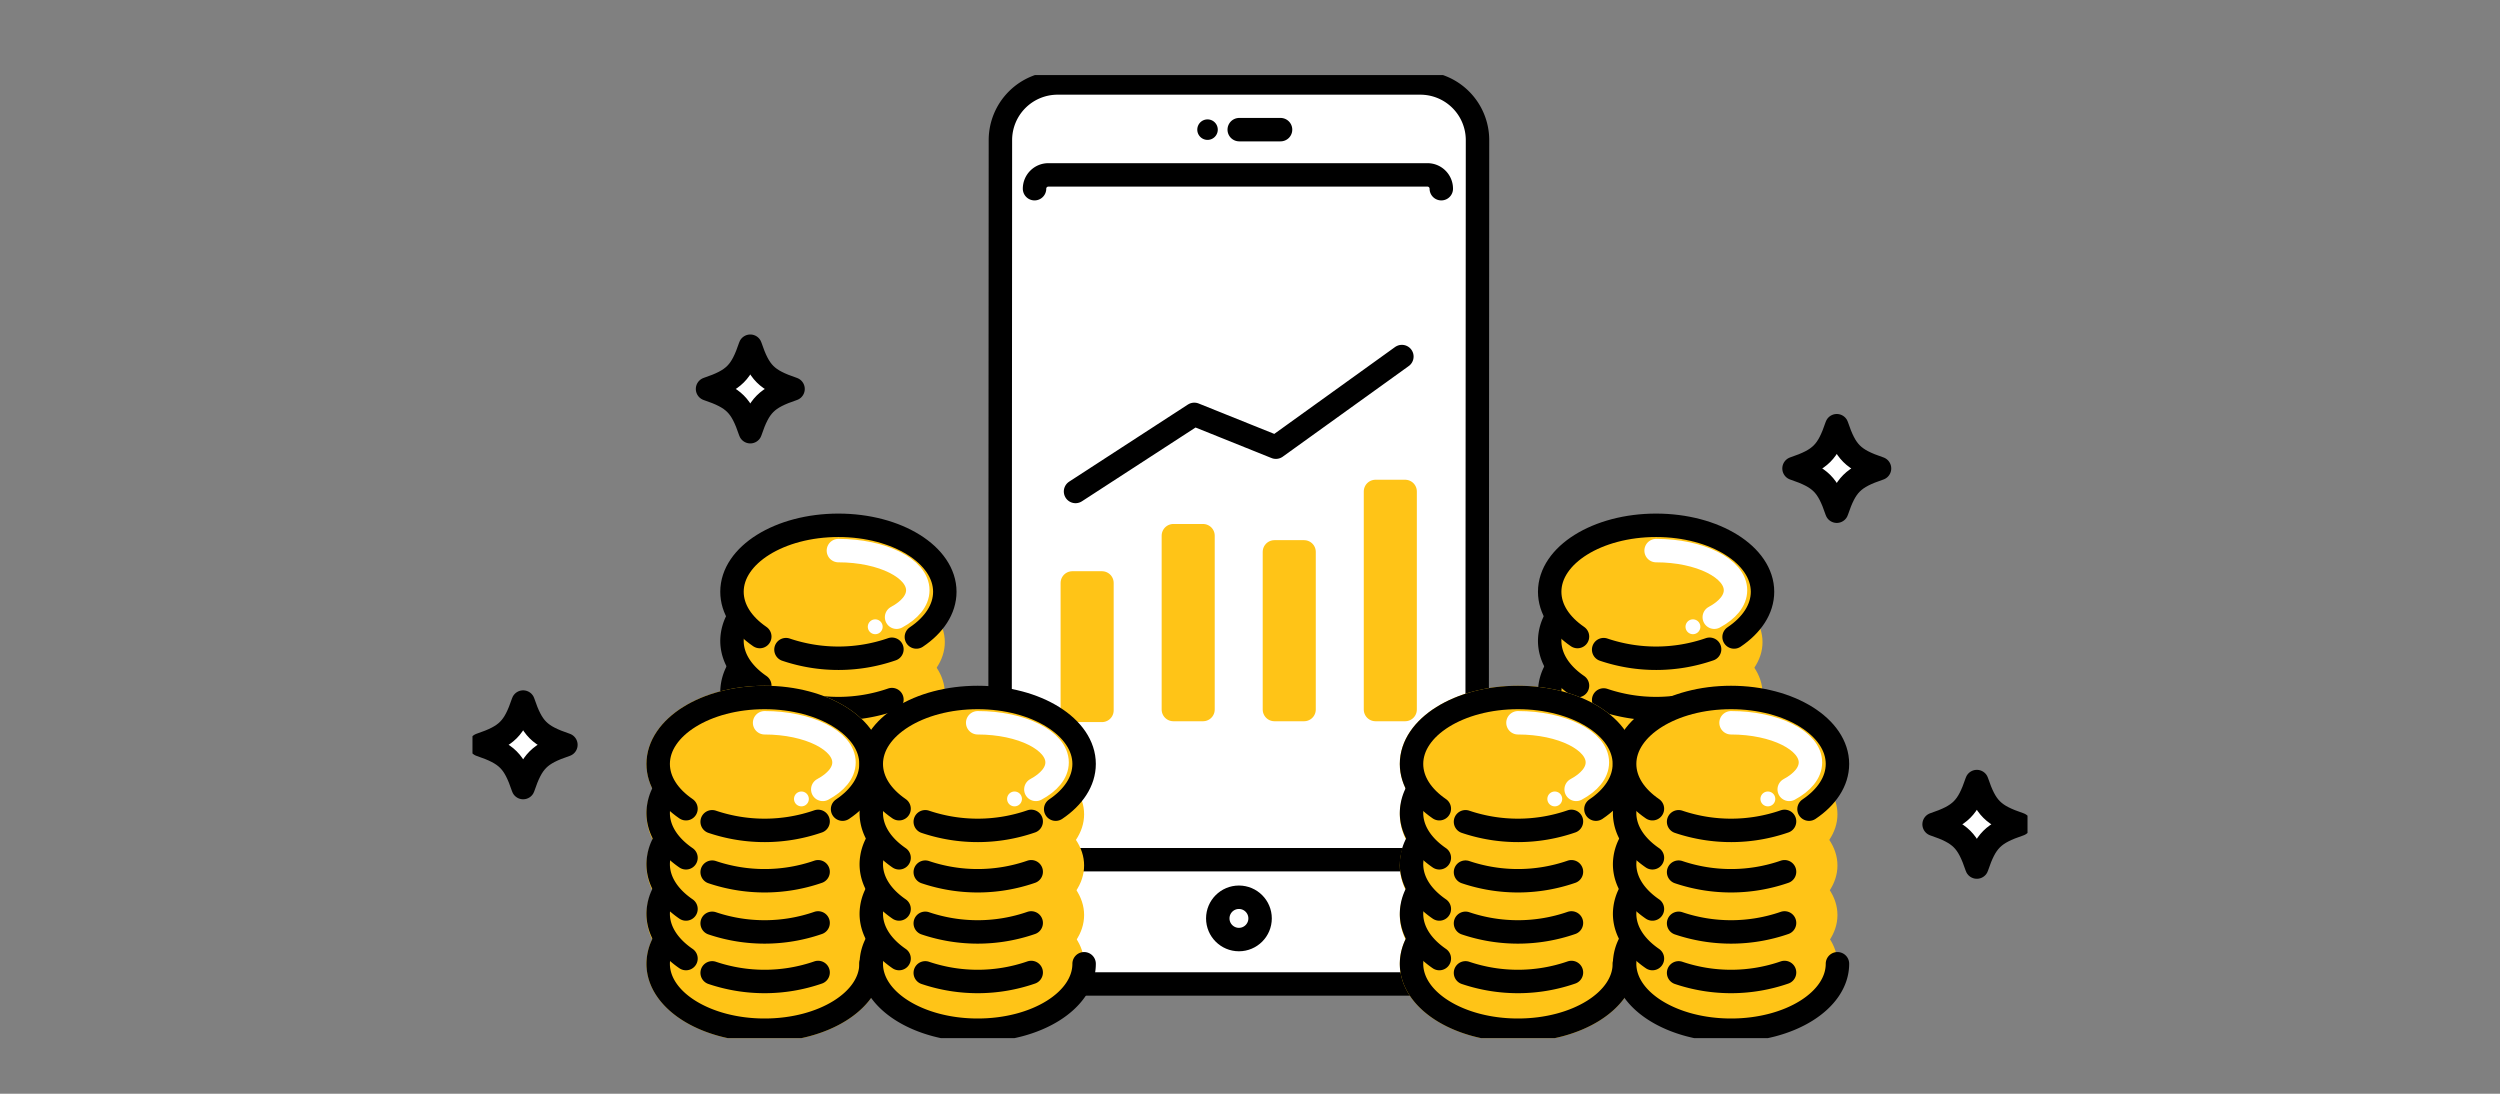 <svg xmlns="http://www.w3.org/2000/svg" xmlns:xlink="http://www.w3.org/1999/xlink" width="320" height="140" viewBox="0 0 320 140">
  <rect x="0" y="0" width="320" height="140" fill="#808080" stroke="none"/>
  <defs>
    <clipPath id="clip-path">
      <rect id="長方形_6009" data-name="長方形 6009" width="199.045" height="123.276" fill="none"/>
    </clipPath>
  </defs>
  <g id="グループ_21053" data-name="グループ 21053" transform="translate(60.477 9.606)">
    <g id="グループ_21052" data-name="グループ 21052" clip-path="url(#clip-path)">
      <path id="パス_4532" data-name="パス 4532" d="M161.016,109.529a7.318,7.318,0,0,1-7.3,7.3H107.25a7.318,7.318,0,0,1-7.3-7.3L100.007,8.8a7.318,7.318,0,0,1,7.3-7.3h46.469a7.318,7.318,0,0,1,7.3,7.3Z" transform="translate(-32.432 -0.486)" fill="#fff"/>
      <path id="パス_4533" data-name="パス 4533" d="M161.016,109.529a7.318,7.318,0,0,1-7.3,7.3H107.25a7.318,7.318,0,0,1-7.3-7.3L100.007,8.8a7.318,7.318,0,0,1,7.3-7.3h46.469a7.318,7.318,0,0,1,7.3,7.3Z" transform="translate(-32.432 -0.486)" fill="none" stroke="#000" stroke-linecap="round" stroke-linejoin="round" stroke-width="3"/>
      <path id="パス_4534" data-name="パス 4534" d="M139.961,9.717a1.311,1.311,0,1,1-1.311-1.311,1.31,1.31,0,0,1,1.311,1.311" transform="translate(-44.563 -2.728)"/>
      <line id="線_282" data-name="線 282" x2="5.291" transform="translate(98.143 6.989)" fill="#fff"/>
      <line id="線_283" data-name="線 283" x2="5.291" transform="translate(98.143 6.989)" fill="none" stroke="#000" stroke-linecap="round" stroke-linejoin="round" stroke-width="3"/>
      <circle id="楕円形_2483" data-name="楕円形 2483" cx="2.708" cy="2.708" r="2.708" transform="translate(95.398 105.242)" fill="none" stroke="#000" stroke-linecap="round" stroke-linejoin="round" stroke-width="3"/>
      <path id="パス_4535" data-name="パス 4535" d="M106.5,146.064a1.77,1.77,0,0,0,1.765,1.765H156.8a1.771,1.771,0,0,0,1.766-1.765" transform="translate(-34.557 -47.394)" fill="none" stroke="#000" stroke-linecap="round" stroke-linejoin="round" stroke-width="3"/>
      <path id="パス_4536" data-name="パス 4536" d="M106.5,20.685a1.77,1.77,0,0,1,1.765-1.765H156.8a1.771,1.771,0,0,1,1.766,1.765" transform="translate(-34.557 -6.139)" fill="none" stroke="#000" stroke-linecap="round" stroke-linejoin="round" stroke-width="3"/>
      <path id="パス_4537" data-name="パス 4537" d="M114.268,70.61l15.2-9.87,10.446,4.2,16.127-11.6" transform="translate(-37.077 -17.307)" fill="none" stroke="#000" stroke-linecap="round" stroke-linejoin="round" stroke-width="3"/>
      <rect id="長方形_6001" data-name="長方形 6001" width="3.793" height="16.311" transform="translate(76.78 65.011)" fill="#ffc417"/>
      <rect id="長方形_6002" data-name="長方形 6002" width="3.793" height="16.311" transform="translate(76.78 65.011)" fill="none" stroke="#ffc417" stroke-linecap="round" stroke-linejoin="round" stroke-width="3"/>
      <rect id="長方形_6003" data-name="長方形 6003" width="3.793" height="22.25" transform="translate(89.715 58.963)" fill="#ffc417"/>
      <rect id="長方形_6004" data-name="長方形 6004" width="3.793" height="22.25" transform="translate(89.715 58.963)" fill="none" stroke="#ffc417" stroke-linecap="round" stroke-linejoin="round" stroke-width="3"/>
      <rect id="長方形_6005" data-name="長方形 6005" width="3.793" height="27.912" transform="translate(115.586 53.301)" fill="#ffc417"/>
      <rect id="長方形_6006" data-name="長方形 6006" width="3.793" height="27.912" transform="translate(115.586 53.301)" fill="none" stroke="#ffc417" stroke-linecap="round" stroke-linejoin="round" stroke-width="3"/>
      <rect id="長方形_6007" data-name="長方形 6007" width="3.793" height="20.178" transform="translate(102.65 61.035)" fill="#ffc417"/>
      <rect id="長方形_6008" data-name="長方形 6008" width="3.793" height="20.178" transform="translate(102.65 61.035)" fill="none" stroke="#ffc417" stroke-linecap="round" stroke-linejoin="round" stroke-width="3"/>
      <path id="パス_4538" data-name="パス 4538" d="M6.973,118.806c1.146,3.4,2.076,4.326,5.473,5.474-3.4,1.146-4.327,2.075-5.473,5.472-1.146-3.4-2.076-4.326-5.473-5.472,3.4-1.148,4.327-2.077,5.473-5.474" transform="translate(-0.487 -38.549)" fill="#fff"/>
      <path id="パス_4539" data-name="パス 4539" d="M6.973,118.806c1.146,3.4,2.076,4.326,5.473,5.474-3.4,1.146-4.327,2.075-5.473,5.472-1.146-3.4-2.076-4.326-5.473-5.472C4.9,123.132,5.827,122.2,6.973,118.806Z" transform="translate(-0.487 -38.549)" fill="none" stroke="#000" stroke-linecap="round" stroke-linejoin="round" stroke-width="3"/>
      <path id="パス_4540" data-name="パス 4540" d="M50.011,51.379c1.146,3.4,2.077,4.326,5.474,5.473-3.4,1.146-4.327,2.076-5.474,5.472-1.146-3.4-2.076-4.326-5.473-5.472,3.4-1.147,4.327-2.076,5.473-5.473" transform="translate(-14.451 -16.671)" fill="#fff"/>
      <path id="パス_4541" data-name="パス 4541" d="M50.011,51.379c1.146,3.4,2.077,4.326,5.474,5.473-3.4,1.146-4.327,2.076-5.474,5.472-1.146-3.4-2.076-4.326-5.473-5.472C47.935,55.705,48.865,54.776,50.011,51.379Z" transform="translate(-14.451 -16.671)" fill="none" stroke="#000" stroke-linecap="round" stroke-linejoin="round" stroke-width="3"/>
      <path id="パス_4542" data-name="パス 4542" d="M282.421,133.87c1.146,3.4,2.076,4.326,5.473,5.473-3.4,1.146-4.327,2.076-5.473,5.472-1.146-3.4-2.076-4.326-5.473-5.472,3.4-1.147,4.327-2.076,5.473-5.473" transform="translate(-89.862 -43.437)" fill="#fff"/>
      <path id="パス_4543" data-name="パス 4543" d="M282.421,133.87c1.146,3.4,2.076,4.326,5.473,5.473-3.4,1.146-4.327,2.076-5.473,5.472-1.146-3.4-2.076-4.326-5.473-5.472C280.345,138.2,281.275,137.267,282.421,133.87Z" transform="translate(-89.862 -43.437)" fill="none" stroke="#000" stroke-linecap="round" stroke-linejoin="round" stroke-width="3"/>
      <path id="パス_4544" data-name="パス 4544" d="M255.881,66.443c1.146,3.4,2.076,4.326,5.473,5.473-3.4,1.146-4.327,2.076-5.473,5.472-1.146-3.4-2.076-4.326-5.473-5.472,3.4-1.147,4.327-2.076,5.473-5.473" transform="translate(-81.251 -21.559)" fill="#fff"/>
      <path id="パス_4545" data-name="パス 4545" d="M255.881,66.443c1.146,3.4,2.076,4.326,5.473,5.473-3.4,1.146-4.327,2.076-5.473,5.472-1.146-3.4-2.076-4.326-5.473-5.472C253.805,70.769,254.735,69.84,255.881,66.443Z" transform="translate(-81.251 -21.559)" fill="none" stroke="#000" stroke-linecap="round" stroke-linejoin="round" stroke-width="3"/>
      <path id="パス_4546" data-name="パス 4546" d="M231.354,93.823c0,4.7-6.1,8.506-13.621,8.506s-13.621-3.808-13.621-8.506,6.1-8.506,13.621-8.506,13.621,3.808,13.621,8.506" transform="translate(-66.229 -27.683)" fill="#ffc417"/>
      <path id="パス_4547" data-name="パス 4547" d="M231.354,103.366c0,4.7-6.1,8.506-13.621,8.506s-13.621-3.808-13.621-8.506,6.1-8.506,13.621-8.506,13.621,3.808,13.621,8.506" transform="translate(-66.229 -30.78)" fill="#ffc417"/>
      <path id="パス_4548" data-name="パス 4548" d="M231.354,113.064c0,4.7-6.1,8.506-13.621,8.506s-13.621-3.808-13.621-8.506,6.1-8.506,13.621-8.506,13.621,3.808,13.621,8.506" transform="translate(-66.229 -33.926)" fill="#ffc417"/>
      <path id="パス_4549" data-name="パス 4549" d="M231.354,122.453c0,4.7-6.1,8.506-13.621,8.506s-13.621-3.808-13.621-8.506,6.1-8.506,13.621-8.506,13.621,3.808,13.621,8.506" transform="translate(-66.229 -36.973)" fill="#ffc417"/>
      <path id="パス_4550" data-name="パス 4550" d="M231.354,131.688c0,4.7-6.1,8.506-13.621,8.506s-13.621-3.808-13.621-8.506,6.1-8.506,13.621-8.506,13.621,3.808,13.621,8.506" transform="translate(-66.229 -39.969)" fill="#ffc417"/>
      <path id="パス_4551" data-name="パス 4551" d="M231.748,104.086a.949.949,0,1,1-.949-.949.949.949,0,0,1,.949.949" transform="translate(-74.58 -33.465)" fill="#fff"/>
      <path id="パス_4552" data-name="パス 4552" d="M227.9,108.8a20.958,20.958,0,0,1-13.56.049" transform="translate(-69.548 -35.301)" fill="none" stroke="#000" stroke-linecap="round" stroke-linejoin="round" stroke-width="3"/>
      <path id="パス_4553" data-name="パス 4553" d="M227.9,118.34a20.952,20.952,0,0,1-13.56.049" transform="translate(-69.548 -38.398)" fill="none" stroke="#000" stroke-linecap="round" stroke-linejoin="round" stroke-width="3"/>
      <path id="パス_4554" data-name="パス 4554" d="M207.671,99.556c-2.21-1.513-3.559-3.524-3.559-5.733,0-4.7,6.1-8.507,13.621-8.507s13.621,3.809,13.621,8.507c0,2.236-1.381,4.271-3.641,5.789" transform="translate(-66.229 -27.683)" fill="none" stroke="#000" stroke-linecap="round" stroke-linejoin="round" stroke-width="3"/>
      <path id="パス_4555" data-name="パス 4555" d="M231.354,134.4c0,4.7-6.1,8.506-13.621,8.506s-13.621-3.808-13.621-8.506a5.727,5.727,0,0,1,.794-2.869" transform="translate(-66.229 -42.677)" fill="none" stroke="#000" stroke-linecap="round" stroke-linejoin="round" stroke-width="3"/>
      <path id="パス_4556" data-name="パス 4556" d="M207.671,111.487c-2.21-1.513-3.559-3.524-3.559-5.733a5.775,5.775,0,0,1,.887-3.026" transform="translate(-66.229 -33.332)" fill="none" stroke="#000" stroke-linecap="round" stroke-linejoin="round" stroke-width="3"/>
      <path id="パス_4557" data-name="パス 4557" d="M227.9,128.037a20.958,20.958,0,0,1-13.56.049" transform="translate(-69.548 -41.545)" fill="none" stroke="#000" stroke-linecap="round" stroke-linejoin="round" stroke-width="3"/>
      <path id="パス_4558" data-name="パス 4558" d="M207.671,121.184c-2.21-1.512-3.559-3.524-3.559-5.733a5.775,5.775,0,0,1,.887-3.026" transform="translate(-66.229 -36.479)" fill="none" stroke="#000" stroke-linecap="round" stroke-linejoin="round" stroke-width="3"/>
      <path id="パス_4559" data-name="パス 4559" d="M227.9,137.426a20.957,20.957,0,0,1-13.56.049" transform="translate(-69.548 -44.591)" fill="none" stroke="#000" stroke-linecap="round" stroke-linejoin="round" stroke-width="3"/>
      <path id="パス_4560" data-name="パス 4560" d="M207.671,130.574c-2.21-1.512-3.559-3.524-3.559-5.733a5.775,5.775,0,0,1,.887-3.026" transform="translate(-66.229 -39.525)" fill="none" stroke="#000" stroke-linecap="round" stroke-linejoin="round" stroke-width="3"/>
      <path id="パス_4561" data-name="パス 4561" d="M224.276,90.111c5.613,0,10.163,2.272,10.163,5.073,0,1.334-1.031,2.547-2.717,3.453" transform="translate(-72.772 -29.239)" fill="none" stroke="#fff" stroke-linecap="round" stroke-linejoin="round" stroke-width="3"/>
      <path id="パス_4562" data-name="パス 4562" d="M205.175,126.445c0,4.7-6.1,8.506-13.621,8.506s-13.621-3.808-13.621-8.506,6.1-8.506,13.621-8.506,13.621,3.808,13.621,8.506" transform="translate(-57.735 -38.268)" fill="#ffc417"/>
      <path id="パス_4563" data-name="パス 4563" d="M205.175,126.445c0,4.7-6.1,8.506-13.621,8.506s-13.621-3.808-13.621-8.506,6.1-8.506,13.621-8.506S205.175,121.747,205.175,126.445Z" transform="translate(-57.735 -38.268)" fill="none" stroke="#ffc417" stroke-miterlimit="10" stroke-width="3"/>
      <path id="パス_4564" data-name="パス 4564" d="M205.175,135.989c0,4.7-6.1,8.506-13.621,8.506s-13.621-3.808-13.621-8.506,6.1-8.506,13.621-8.506,13.621,3.808,13.621,8.506" transform="translate(-57.735 -41.365)" fill="#ffc417"/>
      <path id="パス_4565" data-name="パス 4565" d="M205.175,135.989c0,4.7-6.1,8.506-13.621,8.506s-13.621-3.808-13.621-8.506,6.1-8.506,13.621-8.506S205.175,131.291,205.175,135.989Z" transform="translate(-57.735 -41.365)" fill="none" stroke="#ffc417" stroke-miterlimit="10" stroke-width="3"/>
      <path id="パス_4566" data-name="パス 4566" d="M205.175,145.686c0,4.7-6.1,8.506-13.621,8.506s-13.621-3.808-13.621-8.506,6.1-8.506,13.621-8.506,13.621,3.808,13.621,8.506" transform="translate(-57.735 -44.511)" fill="#ffc417"/>
      <path id="パス_4567" data-name="パス 4567" d="M205.175,145.686c0,4.7-6.1,8.506-13.621,8.506s-13.621-3.808-13.621-8.506,6.1-8.506,13.621-8.506S205.175,140.988,205.175,145.686Z" transform="translate(-57.735 -44.511)" fill="none" stroke="#ffc417" stroke-miterlimit="10" stroke-width="3"/>
      <path id="パス_4568" data-name="パス 4568" d="M205.175,155.075c0,4.7-6.1,8.506-13.621,8.506s-13.621-3.808-13.621-8.506,6.1-8.506,13.621-8.506,13.621,3.808,13.621,8.506" transform="translate(-57.735 -47.558)" fill="#ffc417"/>
      <path id="パス_4569" data-name="パス 4569" d="M205.175,155.075c0,4.7-6.1,8.506-13.621,8.506s-13.621-3.808-13.621-8.506,6.1-8.506,13.621-8.506S205.175,150.377,205.175,155.075Z" transform="translate(-57.735 -47.558)" fill="none" stroke="#ffc417" stroke-miterlimit="10" stroke-width="3"/>
      <path id="パス_4570" data-name="パス 4570" d="M205.175,164.31c0,4.7-6.1,8.506-13.621,8.506s-13.621-3.808-13.621-8.506,6.1-8.506,13.621-8.506,13.621,3.808,13.621,8.506" transform="translate(-57.735 -50.554)" fill="#ffc417"/>
      <path id="パス_4571" data-name="パス 4571" d="M205.175,164.31c0,4.7-6.1,8.506-13.621,8.506s-13.621-3.808-13.621-8.506,6.1-8.506,13.621-8.506S205.175,159.612,205.175,164.31Z" transform="translate(-57.735 -50.554)" fill="none" stroke="#ffc417" stroke-miterlimit="10" stroke-width="3"/>
      <path id="パス_4572" data-name="パス 4572" d="M205.569,136.708a.949.949,0,1,1-.949-.949.949.949,0,0,1,.949.949" transform="translate(-66.086 -44.05)" fill="#fff"/>
      <path id="パス_4573" data-name="パス 4573" d="M201.722,141.419a20.958,20.958,0,0,1-13.56.049" transform="translate(-61.054 -45.887)" fill="none" stroke="#000" stroke-linecap="round" stroke-linejoin="round" stroke-width="3"/>
      <path id="パス_4574" data-name="パス 4574" d="M201.722,150.962a20.957,20.957,0,0,1-13.56.049" transform="translate(-61.054 -48.983)" fill="none" stroke="#000" stroke-linecap="round" stroke-linejoin="round" stroke-width="3"/>
      <path id="パス_4575" data-name="パス 4575" d="M181.492,132.179c-2.21-1.513-3.559-3.524-3.559-5.733,0-4.7,6.1-8.507,13.621-8.507s13.621,3.809,13.621,8.507c0,2.236-1.381,4.271-3.641,5.789" transform="translate(-57.735 -38.268)" fill="none" stroke="#000" stroke-linecap="round" stroke-linejoin="round" stroke-width="3"/>
      <path id="パス_4576" data-name="パス 4576" d="M205.175,167.018c0,4.7-6.1,8.506-13.621,8.506s-13.621-3.808-13.621-8.506a5.727,5.727,0,0,1,.794-2.869" transform="translate(-57.735 -53.262)" fill="none" stroke="#000" stroke-linecap="round" stroke-linejoin="round" stroke-width="3"/>
      <path id="パス_4577" data-name="パス 4577" d="M181.492,144.109c-2.21-1.513-3.559-3.524-3.559-5.733a5.776,5.776,0,0,1,.887-3.026" transform="translate(-57.735 -43.917)" fill="none" stroke="#000" stroke-linecap="round" stroke-linejoin="round" stroke-width="3"/>
      <path id="パス_4578" data-name="パス 4578" d="M201.722,160.659a20.958,20.958,0,0,1-13.56.049" transform="translate(-61.054 -52.13)" fill="none" stroke="#000" stroke-linecap="round" stroke-linejoin="round" stroke-width="3"/>
      <path id="パス_4579" data-name="パス 4579" d="M181.492,153.807c-2.21-1.513-3.559-3.524-3.559-5.733a5.776,5.776,0,0,1,.887-3.026" transform="translate(-57.735 -47.064)" fill="none" stroke="#000" stroke-linecap="round" stroke-linejoin="round" stroke-width="3"/>
      <path id="パス_4580" data-name="パス 4580" d="M201.722,170.048a20.957,20.957,0,0,1-13.56.049" transform="translate(-61.054 -55.176)" fill="none" stroke="#000" stroke-linecap="round" stroke-linejoin="round" stroke-width="3"/>
      <path id="パス_4581" data-name="パス 4581" d="M181.492,163.2c-2.21-1.513-3.559-3.524-3.559-5.733a5.776,5.776,0,0,1,.887-3.026" transform="translate(-57.735 -50.11)" fill="none" stroke="#000" stroke-linecap="round" stroke-linejoin="round" stroke-width="3"/>
      <path id="パス_4582" data-name="パス 4582" d="M198.1,122.734c5.613,0,10.163,2.272,10.163,5.073,0,1.334-1.031,2.547-2.717,3.453" transform="translate(-64.277 -39.824)" fill="none" stroke="#fff" stroke-linecap="round" stroke-linejoin="round" stroke-width="3"/>
      <path id="パス_4583" data-name="パス 4583" d="M245.553,126.445c0,4.7-6.1,8.506-13.621,8.506s-13.621-3.808-13.621-8.506,6.1-8.506,13.621-8.506,13.621,3.808,13.621,8.506" transform="translate(-70.836 -38.268)" fill="#ffc417"/>
      <path id="パス_4584" data-name="パス 4584" d="M245.553,135.989c0,4.7-6.1,8.506-13.621,8.506s-13.621-3.808-13.621-8.506,6.1-8.506,13.621-8.506,13.621,3.808,13.621,8.506" transform="translate(-70.836 -41.365)" fill="#ffc417"/>
      <path id="パス_4585" data-name="パス 4585" d="M245.553,145.686c0,4.7-6.1,8.506-13.621,8.506s-13.621-3.808-13.621-8.506,6.1-8.506,13.621-8.506,13.621,3.808,13.621,8.506" transform="translate(-70.836 -44.511)" fill="#ffc417"/>
      <path id="パス_4586" data-name="パス 4586" d="M245.553,155.075c0,4.7-6.1,8.506-13.621,8.506s-13.621-3.808-13.621-8.506,6.1-8.506,13.621-8.506,13.621,3.808,13.621,8.506" transform="translate(-70.836 -47.558)" fill="#ffc417"/>
      <path id="パス_4587" data-name="パス 4587" d="M245.553,164.31c0,4.7-6.1,8.506-13.621,8.506s-13.621-3.808-13.621-8.506,6.1-8.506,13.621-8.506,13.621,3.808,13.621,8.506" transform="translate(-70.836 -50.554)" fill="#ffc417"/>
      <path id="パス_4588" data-name="パス 4588" d="M245.947,136.708a.949.949,0,1,1-.949-.949.949.949,0,0,1,.949.949" transform="translate(-79.188 -44.05)" fill="#fff"/>
      <path id="パス_4589" data-name="パス 4589" d="M242.1,141.419a20.958,20.958,0,0,1-13.56.049" transform="translate(-74.155 -45.887)" fill="none" stroke="#000" stroke-linecap="round" stroke-linejoin="round" stroke-width="3"/>
      <path id="パス_4590" data-name="パス 4590" d="M242.1,150.962a20.957,20.957,0,0,1-13.56.049" transform="translate(-74.155 -48.983)" fill="none" stroke="#000" stroke-linecap="round" stroke-linejoin="round" stroke-width="3"/>
      <path id="パス_4591" data-name="パス 4591" d="M221.87,132.179c-2.21-1.513-3.559-3.524-3.559-5.733,0-4.7,6.1-8.507,13.621-8.507s13.621,3.809,13.621,8.507c0,2.236-1.381,4.271-3.641,5.789" transform="translate(-70.836 -38.268)" fill="none" stroke="#000" stroke-linecap="round" stroke-linejoin="round" stroke-width="3"/>
      <path id="パス_4592" data-name="パス 4592" d="M245.553,167.018c0,4.7-6.1,8.506-13.621,8.506s-13.621-3.808-13.621-8.506a5.727,5.727,0,0,1,.794-2.869" transform="translate(-70.836 -53.262)" fill="none" stroke="#000" stroke-linecap="round" stroke-linejoin="round" stroke-width="3"/>
      <path id="パス_4593" data-name="パス 4593" d="M221.87,144.109c-2.21-1.513-3.559-3.524-3.559-5.733a5.776,5.776,0,0,1,.887-3.026" transform="translate(-70.836 -43.917)" fill="none" stroke="#000" stroke-linecap="round" stroke-linejoin="round" stroke-width="3"/>
      <path id="パス_4594" data-name="パス 4594" d="M242.1,160.659a20.958,20.958,0,0,1-13.56.049" transform="translate(-74.155 -52.13)" fill="none" stroke="#000" stroke-linecap="round" stroke-linejoin="round" stroke-width="3"/>
      <path id="パス_4595" data-name="パス 4595" d="M221.87,153.807c-2.21-1.513-3.559-3.524-3.559-5.733a5.776,5.776,0,0,1,.887-3.026" transform="translate(-70.836 -47.064)" fill="none" stroke="#000" stroke-linecap="round" stroke-linejoin="round" stroke-width="3"/>
      <path id="パス_4596" data-name="パス 4596" d="M242.1,170.048a20.957,20.957,0,0,1-13.56.049" transform="translate(-74.155 -55.176)" fill="none" stroke="#000" stroke-linecap="round" stroke-linejoin="round" stroke-width="3"/>
      <path id="パス_4597" data-name="パス 4597" d="M221.87,163.2c-2.21-1.513-3.559-3.524-3.559-5.733a5.776,5.776,0,0,1,.887-3.026" transform="translate(-70.836 -50.11)" fill="none" stroke="#000" stroke-linecap="round" stroke-linejoin="round" stroke-width="3"/>
      <path id="パス_4598" data-name="パス 4598" d="M238.475,122.734c5.613,0,10.163,2.272,10.163,5.073,0,1.334-1.031,2.547-2.717,3.453" transform="translate(-77.379 -39.824)" fill="none" stroke="#fff" stroke-linecap="round" stroke-linejoin="round" stroke-width="3"/>
      <path id="パス_4599" data-name="パス 4599" d="M76.414,93.823c0,4.7-6.1,8.506-13.621,8.506s-13.621-3.808-13.621-8.506,6.1-8.506,13.621-8.506,13.621,3.808,13.621,8.506" transform="translate(-15.955 -27.683)" fill="#ffc417"/>
      <path id="パス_4600" data-name="パス 4600" d="M76.414,103.366c0,4.7-6.1,8.506-13.621,8.506s-13.621-3.808-13.621-8.506,6.1-8.506,13.621-8.506,13.621,3.808,13.621,8.506" transform="translate(-15.955 -30.78)" fill="#ffc417"/>
      <path id="パス_4601" data-name="パス 4601" d="M76.414,113.064c0,4.7-6.1,8.506-13.621,8.506s-13.621-3.808-13.621-8.506,6.1-8.506,13.621-8.506,13.621,3.808,13.621,8.506" transform="translate(-15.955 -33.926)" fill="#ffc417"/>
      <path id="パス_4602" data-name="パス 4602" d="M76.414,122.453c0,4.7-6.1,8.506-13.621,8.506s-13.621-3.808-13.621-8.506,6.1-8.506,13.621-8.506,13.621,3.808,13.621,8.506" transform="translate(-15.955 -36.973)" fill="#ffc417"/>
      <path id="パス_4603" data-name="パス 4603" d="M76.414,131.688c0,4.7-6.1,8.506-13.621,8.506s-13.621-3.808-13.621-8.506,6.1-8.506,13.621-8.506,13.621,3.808,13.621,8.506" transform="translate(-15.955 -39.969)" fill="#ffc417"/>
      <path id="パス_4604" data-name="パス 4604" d="M76.808,104.086a.949.949,0,1,1-.949-.949.949.949,0,0,1,.949.949" transform="translate(-24.306 -33.465)" fill="#fff"/>
      <path id="パス_4605" data-name="パス 4605" d="M72.962,108.8a20.958,20.958,0,0,1-13.56.049" transform="translate(-19.274 -35.301)" fill="none" stroke="#000" stroke-linecap="round" stroke-linejoin="round" stroke-width="3"/>
      <path id="パス_4606" data-name="パス 4606" d="M72.962,118.34a20.952,20.952,0,0,1-13.56.049" transform="translate(-19.274 -38.398)" fill="none" stroke="#000" stroke-linecap="round" stroke-linejoin="round" stroke-width="3"/>
      <path id="パス_4607" data-name="パス 4607" d="M52.731,99.556c-2.21-1.513-3.559-3.524-3.559-5.733,0-4.7,6.1-8.507,13.621-8.507s13.621,3.809,13.621,8.507c0,2.236-1.381,4.271-3.641,5.789" transform="translate(-15.955 -27.683)" fill="none" stroke="#000" stroke-linecap="round" stroke-linejoin="round" stroke-width="3"/>
      <path id="パス_4608" data-name="パス 4608" d="M76.414,134.4c0,4.7-6.1,8.506-13.621,8.506s-13.621-3.808-13.621-8.506a5.727,5.727,0,0,1,.794-2.869" transform="translate(-15.955 -42.677)" fill="none" stroke="#000" stroke-linecap="round" stroke-linejoin="round" stroke-width="3"/>
      <path id="パス_4609" data-name="パス 4609" d="M52.731,111.487c-2.21-1.513-3.559-3.524-3.559-5.733a5.776,5.776,0,0,1,.887-3.026" transform="translate(-15.955 -33.332)" fill="none" stroke="#000" stroke-linecap="round" stroke-linejoin="round" stroke-width="3"/>
      <path id="パス_4610" data-name="パス 4610" d="M72.962,128.037a20.958,20.958,0,0,1-13.56.049" transform="translate(-19.274 -41.545)" fill="none" stroke="#000" stroke-linecap="round" stroke-linejoin="round" stroke-width="3"/>
      <path id="パス_4611" data-name="パス 4611" d="M52.731,121.184c-2.21-1.512-3.559-3.524-3.559-5.733a5.776,5.776,0,0,1,.887-3.026" transform="translate(-15.955 -36.479)" fill="none" stroke="#000" stroke-linecap="round" stroke-linejoin="round" stroke-width="3"/>
      <path id="パス_4612" data-name="パス 4612" d="M72.962,137.426a20.957,20.957,0,0,1-13.56.049" transform="translate(-19.274 -44.591)" fill="none" stroke="#000" stroke-linecap="round" stroke-linejoin="round" stroke-width="3"/>
      <path id="パス_4613" data-name="パス 4613" d="M52.731,130.574c-2.21-1.512-3.559-3.524-3.559-5.733a5.776,5.776,0,0,1,.887-3.026" transform="translate(-15.955 -39.525)" fill="none" stroke="#000" stroke-linecap="round" stroke-linejoin="round" stroke-width="3"/>
      <path id="パス_4614" data-name="パス 4614" d="M69.336,90.111c5.613,0,10.163,2.272,10.163,5.073,0,1.334-1.031,2.547-2.717,3.453" transform="translate(-22.498 -29.239)" fill="none" stroke="#fff" stroke-linecap="round" stroke-linejoin="round" stroke-width="3"/>
      <path id="パス_4615" data-name="パス 4615" d="M62.429,126.445c0,4.7-6.1,8.506-13.621,8.506s-13.621-3.808-13.621-8.506,6.1-8.506,13.621-8.506,13.621,3.808,13.621,8.506" transform="translate(-11.417 -38.268)" fill="#ffc417"/>
      <path id="パス_4616" data-name="パス 4616" d="M62.429,126.445c0,4.7-6.1,8.506-13.621,8.506s-13.621-3.808-13.621-8.506,6.1-8.506,13.621-8.506S62.429,121.747,62.429,126.445Z" transform="translate(-11.417 -38.268)" fill="none" stroke="#ffc417" stroke-miterlimit="10" stroke-width="3"/>
      <path id="パス_4617" data-name="パス 4617" d="M62.429,135.989c0,4.7-6.1,8.506-13.621,8.506s-13.621-3.808-13.621-8.506,6.1-8.506,13.621-8.506,13.621,3.808,13.621,8.506" transform="translate(-11.417 -41.365)" fill="#ffc417"/>
      <path id="パス_4618" data-name="パス 4618" d="M62.429,135.989c0,4.7-6.1,8.506-13.621,8.506s-13.621-3.808-13.621-8.506,6.1-8.506,13.621-8.506S62.429,131.291,62.429,135.989Z" transform="translate(-11.417 -41.365)" fill="none" stroke="#ffc417" stroke-miterlimit="10" stroke-width="3"/>
      <path id="パス_4619" data-name="パス 4619" d="M62.429,145.686c0,4.7-6.1,8.506-13.621,8.506s-13.621-3.808-13.621-8.506,6.1-8.506,13.621-8.506,13.621,3.808,13.621,8.506" transform="translate(-11.417 -44.511)" fill="#ffc417"/>
      <path id="パス_4620" data-name="パス 4620" d="M62.429,145.686c0,4.7-6.1,8.506-13.621,8.506s-13.621-3.808-13.621-8.506,6.1-8.506,13.621-8.506S62.429,140.988,62.429,145.686Z" transform="translate(-11.417 -44.511)" fill="none" stroke="#ffc417" stroke-miterlimit="10" stroke-width="3"/>
      <path id="パス_4621" data-name="パス 4621" d="M62.429,155.075c0,4.7-6.1,8.506-13.621,8.506s-13.621-3.808-13.621-8.506,6.1-8.506,13.621-8.506,13.621,3.808,13.621,8.506" transform="translate(-11.417 -47.558)" fill="#ffc417"/>
      <path id="パス_4622" data-name="パス 4622" d="M62.429,155.075c0,4.7-6.1,8.506-13.621,8.506s-13.621-3.808-13.621-8.506,6.1-8.506,13.621-8.506S62.429,150.377,62.429,155.075Z" transform="translate(-11.417 -47.558)" fill="none" stroke="#ffc417" stroke-miterlimit="10" stroke-width="3"/>
      <path id="パス_4623" data-name="パス 4623" d="M62.429,164.31c0,4.7-6.1,8.506-13.621,8.506s-13.621-3.808-13.621-8.506,6.1-8.506,13.621-8.506,13.621,3.808,13.621,8.506" transform="translate(-11.417 -50.554)" fill="#ffc417"/>
      <path id="パス_4624" data-name="パス 4624" d="M62.429,164.31c0,4.7-6.1,8.506-13.621,8.506s-13.621-3.808-13.621-8.506,6.1-8.506,13.621-8.506S62.429,159.612,62.429,164.31Z" transform="translate(-11.417 -50.554)" fill="none" stroke="#ffc417" stroke-miterlimit="10" stroke-width="3"/>
      <path id="パス_4625" data-name="パス 4625" d="M62.823,136.708a.949.949,0,1,1-.949-.949.95.95,0,0,1,.949.949" transform="translate(-19.769 -44.05)" fill="#fff"/>
      <path id="パス_4626" data-name="パス 4626" d="M58.977,141.419a20.958,20.958,0,0,1-13.56.049" transform="translate(-14.737 -45.887)" fill="none" stroke="#000" stroke-linecap="round" stroke-linejoin="round" stroke-width="3"/>
      <path id="パス_4627" data-name="パス 4627" d="M58.977,150.962a20.957,20.957,0,0,1-13.56.049" transform="translate(-14.737 -48.983)" fill="none" stroke="#000" stroke-linecap="round" stroke-linejoin="round" stroke-width="3"/>
      <path id="パス_4628" data-name="パス 4628" d="M38.747,132.179c-2.21-1.513-3.559-3.524-3.559-5.733,0-4.7,6.1-8.507,13.621-8.507s13.62,3.809,13.62,8.507c0,2.236-1.381,4.271-3.64,5.789" transform="translate(-11.418 -38.268)" fill="none" stroke="#000" stroke-linecap="round" stroke-linejoin="round" stroke-width="3"/>
      <path id="パス_4629" data-name="パス 4629" d="M62.429,167.018c0,4.7-6.1,8.506-13.621,8.506s-13.621-3.808-13.621-8.506a5.727,5.727,0,0,1,.794-2.869" transform="translate(-11.417 -53.262)" fill="none" stroke="#000" stroke-linecap="round" stroke-linejoin="round" stroke-width="3"/>
      <path id="パス_4630" data-name="パス 4630" d="M38.747,144.109c-2.21-1.513-3.559-3.524-3.559-5.733a5.776,5.776,0,0,1,.887-3.026" transform="translate(-11.418 -43.917)" fill="none" stroke="#000" stroke-linecap="round" stroke-linejoin="round" stroke-width="3"/>
      <path id="パス_4631" data-name="パス 4631" d="M58.977,160.659a20.958,20.958,0,0,1-13.56.049" transform="translate(-14.737 -52.13)" fill="none" stroke="#000" stroke-linecap="round" stroke-linejoin="round" stroke-width="3"/>
      <path id="パス_4632" data-name="パス 4632" d="M38.747,153.807c-2.21-1.513-3.559-3.524-3.559-5.733a5.776,5.776,0,0,1,.887-3.026" transform="translate(-11.418 -47.064)" fill="none" stroke="#000" stroke-linecap="round" stroke-linejoin="round" stroke-width="3"/>
      <path id="パス_4633" data-name="パス 4633" d="M58.977,170.048a20.957,20.957,0,0,1-13.56.049" transform="translate(-14.737 -55.176)" fill="none" stroke="#000" stroke-linecap="round" stroke-linejoin="round" stroke-width="3"/>
      <path id="パス_4634" data-name="パス 4634" d="M38.747,163.2c-2.21-1.513-3.559-3.524-3.559-5.733a5.776,5.776,0,0,1,.887-3.026" transform="translate(-11.418 -50.11)" fill="none" stroke="#000" stroke-linecap="round" stroke-linejoin="round" stroke-width="3"/>
      <path id="パス_4635" data-name="パス 4635" d="M55.351,122.734c5.613,0,10.163,2.272,10.163,5.073,0,1.334-1.031,2.547-2.717,3.453" transform="translate(-17.96 -39.824)" fill="none" stroke="#fff" stroke-linecap="round" stroke-linejoin="round" stroke-width="3"/>
      <path id="パス_4636" data-name="パス 4636" d="M102.808,126.445c0,4.7-6.1,8.506-13.621,8.506s-13.621-3.808-13.621-8.506,6.1-8.506,13.621-8.506,13.621,3.808,13.621,8.506" transform="translate(-24.519 -38.268)" fill="#ffc417"/>
      <path id="パス_4637" data-name="パス 4637" d="M102.808,135.989c0,4.7-6.1,8.506-13.621,8.506s-13.621-3.808-13.621-8.506,6.1-8.506,13.621-8.506,13.621,3.808,13.621,8.506" transform="translate(-24.519 -41.365)" fill="#ffc417"/>
      <path id="パス_4638" data-name="パス 4638" d="M102.808,145.686c0,4.7-6.1,8.506-13.621,8.506s-13.621-3.808-13.621-8.506,6.1-8.506,13.621-8.506,13.621,3.808,13.621,8.506" transform="translate(-24.519 -44.511)" fill="#ffc417"/>
      <path id="パス_4639" data-name="パス 4639" d="M102.808,155.075c0,4.7-6.1,8.506-13.621,8.506s-13.621-3.808-13.621-8.506,6.1-8.506,13.621-8.506,13.621,3.808,13.621,8.506" transform="translate(-24.519 -47.558)" fill="#ffc417"/>
      <path id="パス_4640" data-name="パス 4640" d="M102.808,164.31c0,4.7-6.1,8.506-13.621,8.506s-13.621-3.808-13.621-8.506,6.1-8.506,13.621-8.506,13.621,3.808,13.621,8.506" transform="translate(-24.519 -50.554)" fill="#ffc417"/>
      <path id="パス_4641" data-name="パス 4641" d="M103.2,136.708a.949.949,0,1,1-.949-.949.949.949,0,0,1,.949.949" transform="translate(-32.87 -44.05)" fill="#fff"/>
      <path id="パス_4642" data-name="パス 4642" d="M99.355,141.419a20.958,20.958,0,0,1-13.56.049" transform="translate(-27.838 -45.887)" fill="none" stroke="#000" stroke-linecap="round" stroke-linejoin="round" stroke-width="3"/>
      <path id="パス_4643" data-name="パス 4643" d="M99.355,150.962a20.957,20.957,0,0,1-13.56.049" transform="translate(-27.838 -48.983)" fill="none" stroke="#000" stroke-linecap="round" stroke-linejoin="round" stroke-width="3"/>
      <path id="パス_4644" data-name="パス 4644" d="M79.125,132.179c-2.21-1.513-3.559-3.524-3.559-5.733,0-4.7,6.1-8.507,13.621-8.507s13.621,3.809,13.621,8.507c0,2.236-1.381,4.271-3.641,5.789" transform="translate(-24.519 -38.268)" fill="none" stroke="#000" stroke-linecap="round" stroke-linejoin="round" stroke-width="3"/>
      <path id="パス_4645" data-name="パス 4645" d="M102.808,167.018c0,4.7-6.1,8.506-13.621,8.506s-13.621-3.808-13.621-8.506a5.72,5.72,0,0,1,.794-2.869" transform="translate(-24.519 -53.262)" fill="none" stroke="#000" stroke-linecap="round" stroke-linejoin="round" stroke-width="3"/>
      <path id="パス_4646" data-name="パス 4646" d="M79.125,144.109c-2.21-1.513-3.559-3.524-3.559-5.733a5.776,5.776,0,0,1,.887-3.026" transform="translate(-24.519 -43.917)" fill="none" stroke="#000" stroke-linecap="round" stroke-linejoin="round" stroke-width="3"/>
      <path id="パス_4647" data-name="パス 4647" d="M99.355,160.659a20.958,20.958,0,0,1-13.56.049" transform="translate(-27.838 -52.13)" fill="none" stroke="#000" stroke-linecap="round" stroke-linejoin="round" stroke-width="3"/>
      <path id="パス_4648" data-name="パス 4648" d="M79.125,153.807c-2.21-1.513-3.559-3.524-3.559-5.733a5.776,5.776,0,0,1,.887-3.026" transform="translate(-24.519 -47.064)" fill="none" stroke="#000" stroke-linecap="round" stroke-linejoin="round" stroke-width="3"/>
      <path id="パス_4649" data-name="パス 4649" d="M99.355,170.048a20.957,20.957,0,0,1-13.56.049" transform="translate(-27.838 -55.176)" fill="none" stroke="#000" stroke-linecap="round" stroke-linejoin="round" stroke-width="3"/>
      <path id="パス_4650" data-name="パス 4650" d="M79.125,163.2c-2.21-1.513-3.559-3.524-3.559-5.733a5.776,5.776,0,0,1,.887-3.026" transform="translate(-24.519 -50.11)" fill="none" stroke="#000" stroke-linecap="round" stroke-linejoin="round" stroke-width="3"/>
      <path id="パス_4651" data-name="パス 4651" d="M95.729,122.734c5.613,0,10.163,2.272,10.163,5.073,0,1.334-1.031,2.547-2.717,3.453" transform="translate(-31.062 -39.824)" fill="none" stroke="#fff" stroke-linecap="round" stroke-linejoin="round" stroke-width="3"/>
    </g>
    <rect id="長方形_6020" data-name="長方形 6020" width="320" height="140" transform="translate(-60.477 -9.606)" fill="none"/>
  </g>
</svg>
